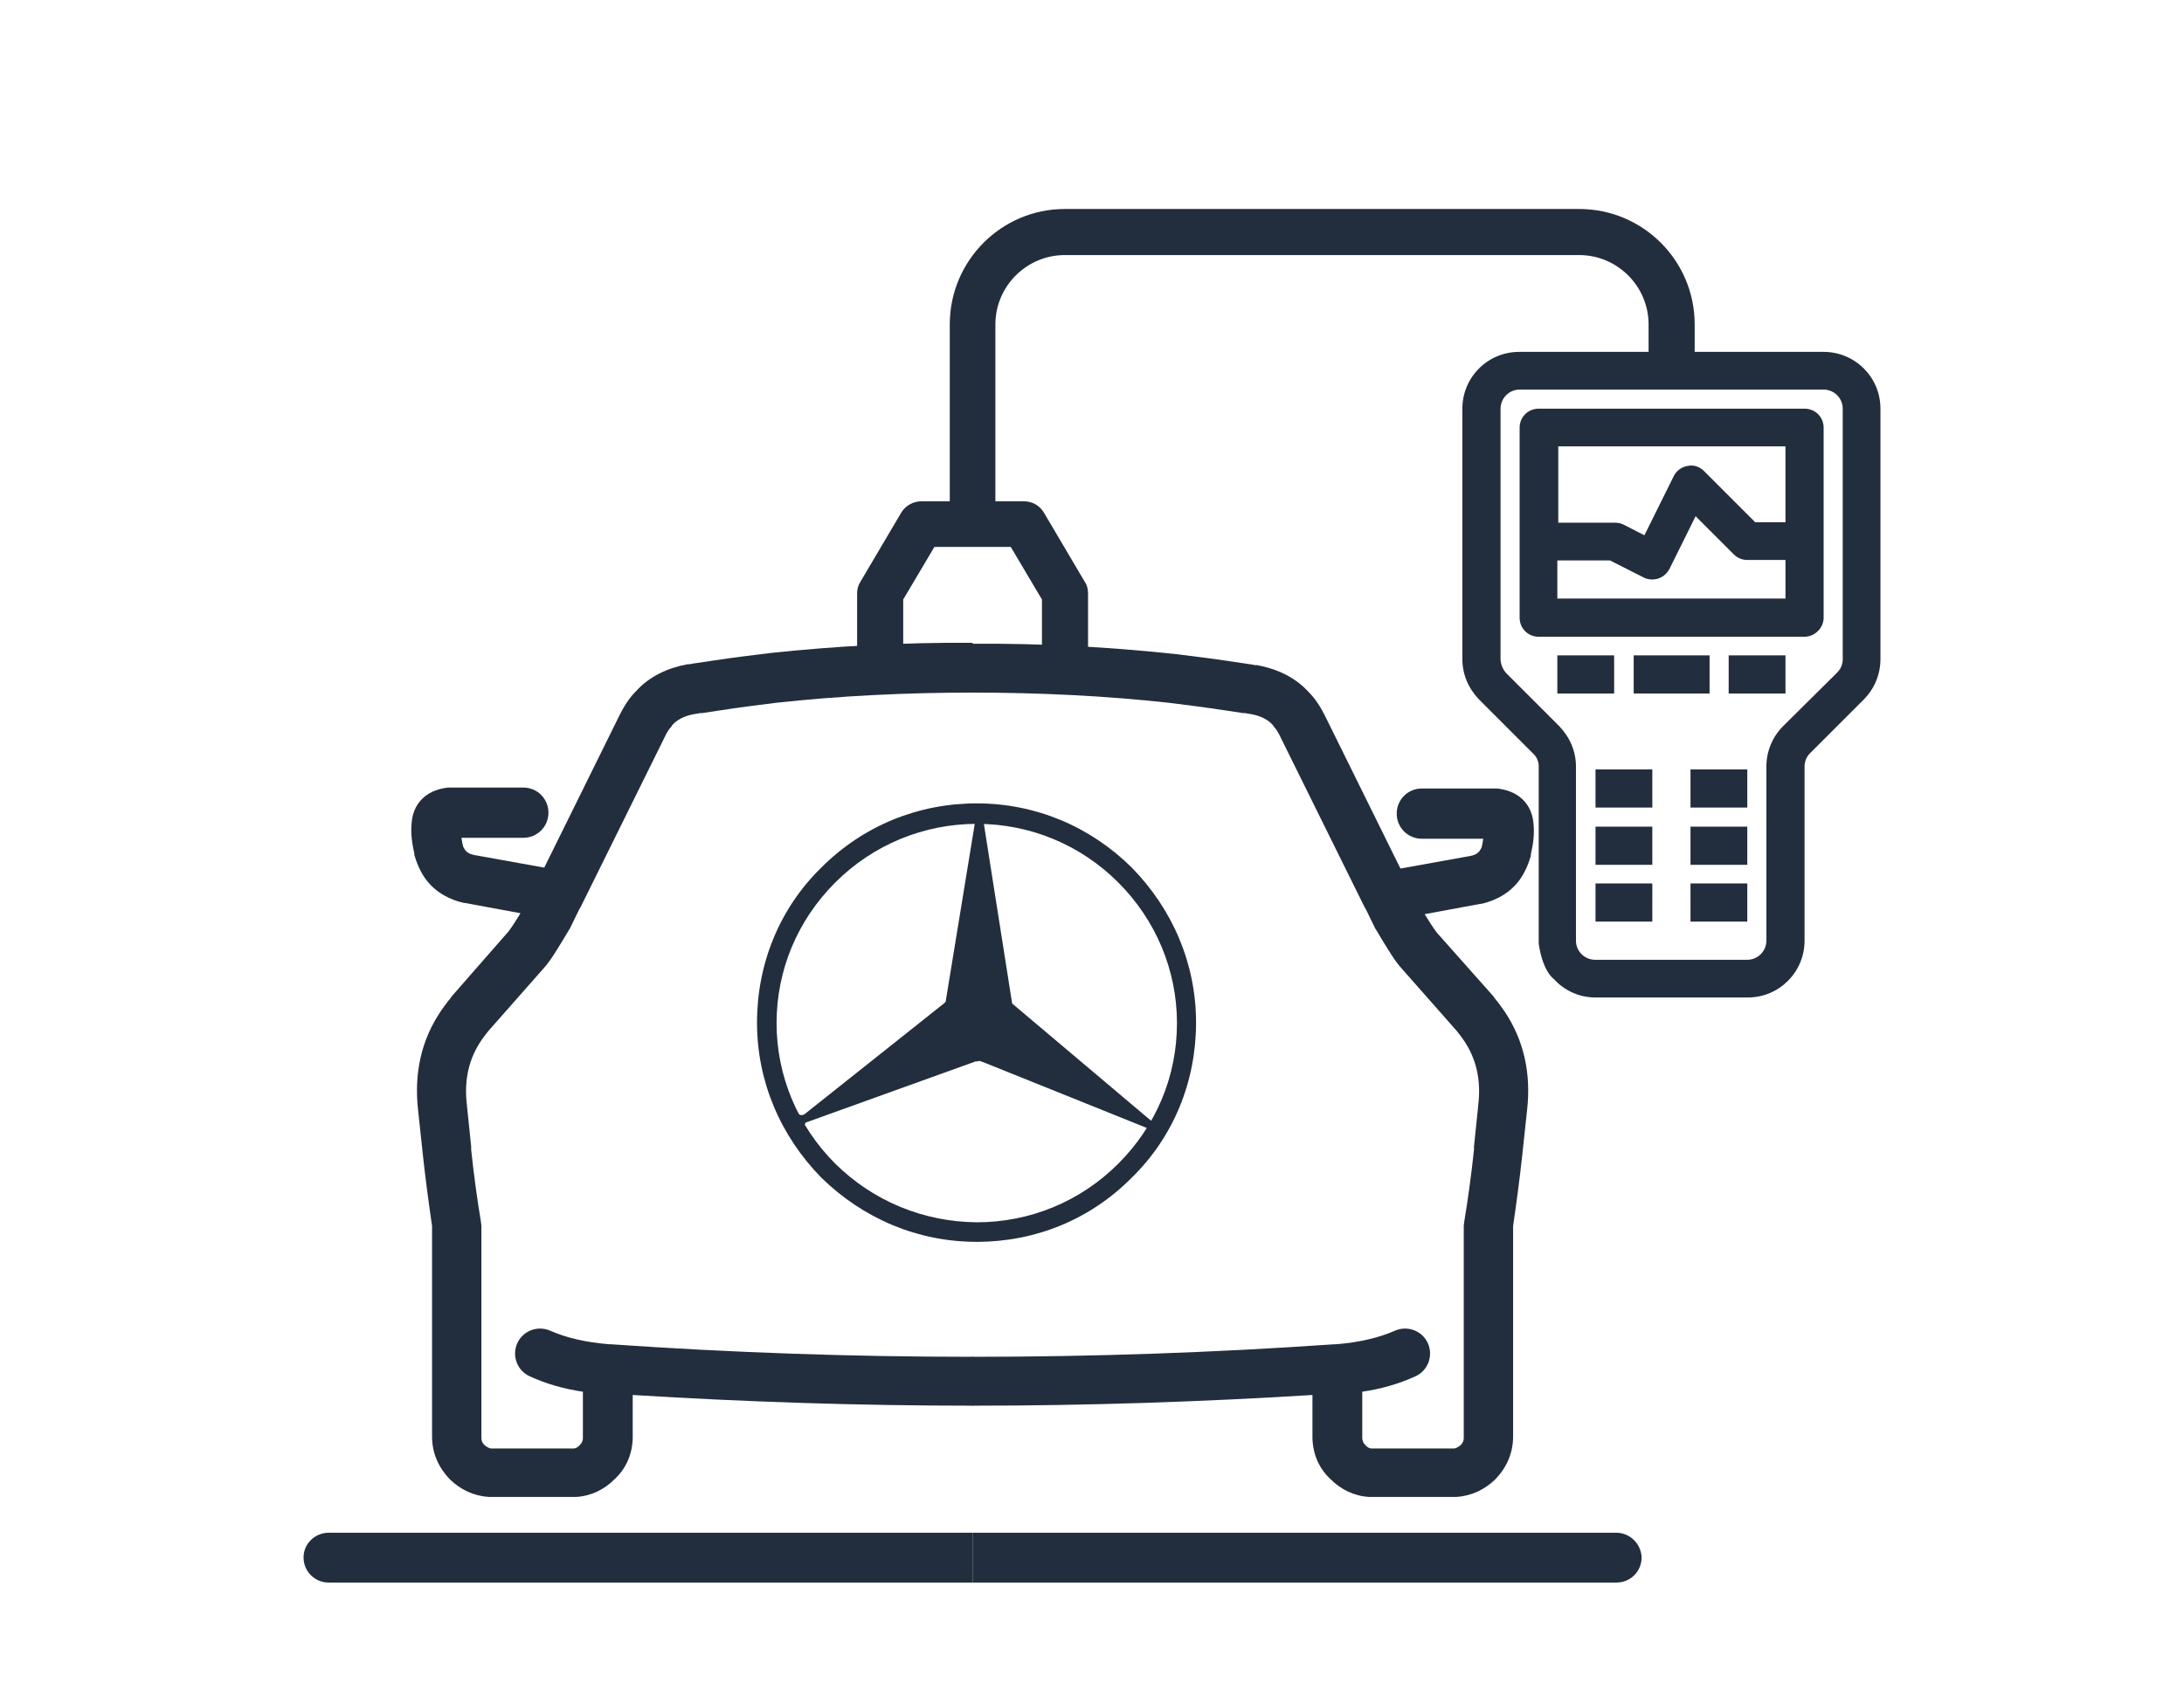 <?xml version="1.0" encoding="UTF-8"?>
<!-- Generator: Adobe Illustrator 23.1.0, SVG Export Plug-In . SVG Version: 6.00 Build 0)  -->
<svg xmlns:svg="http://www.w3.org/2000/svg" xmlns="http://www.w3.org/2000/svg" xmlns:xlink="http://www.w3.org/1999/xlink" version="1.1" id="svg1365" x="0px" y="0px" viewBox="0 0 469.1 363" xml:space="preserve">
<g>
	<g>
		<g>
			<path fill-rule="evenodd" fill="#222E3D" d="M209.8,172.6c-12.6,0-24.4,4.8-33.4,13.8c-9,8.8-13.8,20.7-13.8,33.3     c0,12.6,5,24.3,13.8,33.3c9,8.8,20.7,13.8,33.4,13.8c12.6,0,24.4-4.8,33.3-13.8c9-8.8,13.8-20.7,13.8-33.3     c0-12.6-5-24.3-13.8-33.3C234.2,177.6,222.5,172.6,209.8,172.6L209.8,172.6z M179.4,250c-8.1-8.1-12.6-18.9-12.6-30.2     c0-11.4,4.5-22.1,12.6-30.2c8.1-8.1,19-12.6,30.4-12.6c11.5,0,22.3,4.5,30.4,12.6c8.1,8.1,12.6,18.9,12.6,30.2     c0,11.5-4.5,22.1-12.6,30.2c-8.1,8.1-18.9,12.6-30.4,12.6C198.4,262.5,187.6,258.1,179.4,250L179.4,250z"></path>
			<path fill-rule="evenodd" fill="#222E3D" d="M252,200.8c-7.7-17.9-26.4-29.2-46.3-27.5c-14.6,0.8-29.3,10.5-36.7,23.5     c-1.5,2.5-2.7,5.2-3.5,8.1c-5.4,16.6-0.1,34.8,11.1,46.8l2.2,1.7c-8-8.1-13.1-19-14-29.5c-0.8-9.4,1.3-18.5,5.8-26.3     c4.2-7.4,10.5-13.6,18.4-17.7c12.6-7.1,31.6-6.5,43.7,1.3c6.9,4,13.1,10.3,16.8,17.1c2.3,4.2,4.7,9.2,5.8,16     C254.8,208.7,253.9,205.2,252,200.8L252,200.8z"></path>
			<path fill-rule="evenodd" fill="#222E3D" d="M253.3,223c0.6-9.2-1.6-18.9-6.1-26c-1.8-2.7-4.7-6.4-6.9-9     c10.5,9.6,15,22.1,14.9,35.6c-1.1,17.4-14.5,34-31.2,39c-17.1,5.3-35.6,0.5-47.1-12.7c-2.2-2.4-3.4-4-5.4-7.4     c-0.6-0.8,0.1-1.5,0.6-0.8c9,15,26.1,23.4,44.2,21.1c12.3-1.8,23.7-9.2,30.7-20.1c1.1,0.1,1.5-0.6,0.8-1.3     C251.1,236,252.9,229.6,253.3,223L253.3,223z"></path>
			<path fill-rule="evenodd" fill="#222E3D" d="M170.1,239.7c-1.6-4.1-4.1-8.8-4.4-18.3c1,9,3.6,14.9,5.6,18.6     C171.8,240.9,170.9,241.6,170.1,239.7z"></path>
			<path fill-rule="evenodd" fill="#222E3D" d="M210.2,227.8l35.8,14.4c0.6,0.2,1.7,1,2.2,0.2c0.4-0.5,0.4-0.6-0.6-1.5l-0.1,0.1     l-30.1-25.4l-6.2-39.4c-0.2-0.8-0.4-1.1-1-1.1c-0.6,0-0.6,0.8-0.7,1.1l-6.4,39.1l-30.2,24c-0.5,0.4-1.3,0.5-2.1-0.7l0.8,2.2     l1.6,2.1c-0.2-0.4-0.4-0.7-0.4-1.1l0.2-0.6L210.2,227.8z"></path>
			<path fill-rule="evenodd" fill="#222E3D" d="M246.7,241.7l-35.6-21.2v7.6l-0.7-0.2l-0.7,0.2v-7.9l-37.1,20.2l32.4-23.4l-2.1-1.5     l0.4-0.4l0.1-0.6v-0.1l1.9,1.3l4.2-39.4c0.1-0.7,0.4-1.2,0.8-1.2c0.6,0,0.7,0.8,0.7,1.3l0.4,41.9l5.8-3.4l0.1,0.8l0.6,0.5     l-1.9,1.2c0,0,30.1,22.6,31.1,23.5C248,241.6,247,242.1,246.7,241.7L246.7,241.7z M208.9,219.7l-1.8-1.2l-8.7,6.7L208.9,219.7z      M213.6,218.9l-1.6,1l34.1,21.3L213.6,218.9L213.6,218.9z M207.1,217.2l2.3,1.5l1-42.7L207.1,217.2z"></path>
		</g>
	</g>
	<g>
		<g>
			<path fill="#222E3D" d="M347.2,329.3H208.9V340h138.3c3,0,5.4-2.4,5.4-5.4C352.5,331.7,350.1,329.3,347.2,329.3z"></path>
			<path fill="#222E3D" d="M208.9,148.8c14.5,0,28.6,0.7,42.3,2.2c4,0.5,7.9,1,11.8,1.6l0,0c1.3,0.2,2.6,0.4,4,0.6     c0.1,0,0.2,0,0.3,0c0.2,0,0.3,0,0.6,0.1l0,0c0.2,0,0.4,0.1,0.7,0.1c2.3,0.4,3.9,1.3,4.9,2.5c0,0,0,0,0,0.1     c0.6,0.6,1.1,1.4,1.6,2.5l0,0l18,36.4c0.1,0.2,0.2,0.3,0.3,0.5l2,4.1c0.1,0.1,0.1,0.2,0.2,0.3c2.2,3.7,4,6.7,5.4,8.2l11.9,13.5     c0.5,0.6,1,1.3,1.5,2l0,0c2.6,3.8,3.8,8.4,3.1,14c0,0,0,0,0,0.1c-0.3,3-0.6,5.9-0.9,8.7c0,0.2,0,0.4,0,0.6v0.1     c-0.6,5.6-1.3,10.7-2.1,15.5c0,0.3-0.1,0.6-0.1,0.8v45.6c0,0.7-0.2,1.1-0.7,1.6c-0.5,0.4-0.9,0.6-1.3,0.7h-17.8     c-0.4,0-0.8-0.2-1.2-0.6c0,0-0.1-0.1-0.1-0.1c-0.5-0.5-0.6-0.8-0.7-1.4v-10.1c4.1-0.6,7.9-1.7,11.4-3.3c2.7-1.2,3.9-4.4,2.7-7.1     c-1.2-2.7-4.4-3.9-7.1-2.7c-3.4,1.5-7.6,2.5-12.6,2.9c-0.1,0-0.2,0-0.3,0c-25.9,1.8-51.8,2.7-77.8,2.7c0,0,0,0-0.1,0V302     c0,0,0,0,0.1,0c24.4,0,48.7-0.8,73-2.3v9.2c0,0,0,0.1,0,0.1c0.1,3.4,1.4,6.5,3.9,8.8c2.2,2.2,5,3.6,8.2,3.8c0.1,0,0.2,0,0.3,0     h18.2c0.1,0,0.2,0,0.3,0c3.3-0.2,6.1-1.6,8.3-3.7l0,0c0,0,0,0,0.1-0.1c2.4-2.5,3.8-5.6,3.8-9.2v-45.2c0.7-4.8,1.4-10,2-15.5     c0-0.4,0.1-0.7,0.1-1c0.3-2.7,0.6-5.5,0.9-8.4c0.9-7.9-0.7-15.1-4.9-21.3c-0.7-1-1.4-2-2.2-2.9c0,0,0,0,0-0.1L309,200.8     c0,0,0-0.1-0.1-0.1c-0.4-0.4-1.3-1.7-2.9-4.3l11.9-2.2c0.1,0,0.1,0,0.2,0c4-0.9,7.4-3.1,9.3-6.8c0.6-1.1,1-2.2,1.3-3.2     c0.1-0.2,0.1-0.4,0.1-0.6c0.5-2.2,0.8-4.3,0.6-6.4c-0.1-1.8-0.7-3.9-2.4-5.5c-1.7-1.6-3.8-2.1-5.4-2.3c-0.1,0-0.3,0-0.4,0h-15.8     c-3,0-5.4,2.4-5.4,5.4c0,3,2.4,5.4,5.4,5.4h13.2c-0.1,0.3-0.1,0.7-0.2,1.1c0,0.1-0.1,0.3-0.1,0.5c0,0,0,0,0,0     c-0.1,0.3-0.1,0.4-0.2,0.5c0,0.1-0.1,0.1-0.1,0.2c-0.3,0.5-0.7,1.1-2.2,1.4l-15,2.7l-16.2-32.8c0,0,0,0,0,0     c-0.9-1.8-2-3.6-3.5-5.1c-2.9-3.2-6.8-5-11.1-5.8c-0.1,0-0.2,0-0.3,0c-0.2,0-0.3,0-0.6-0.1l0,0c-0.2,0-0.4-0.1-0.7-0.1     c-1.3-0.2-2.7-0.4-4-0.6c-4-0.6-8-1.1-12.1-1.6c0,0,0,0,0,0c-14.1-1.5-28.6-2.3-43.5-2.2V148.8z"></path>
		</g>
		<g>
			<path fill="#222E3D" d="M70.6,329.3h138.3V340H70.6c-3,0-5.4-2.4-5.4-5.4C65.2,331.7,67.6,329.3,70.6,329.3z"></path>
			<path fill="#222E3D" d="M208.9,148.8c-14.5,0-28.6,0.7-42.3,2.2c-4,0.5-7.9,1-11.8,1.6l0,0c-1.3,0.2-2.6,0.4-4,0.6     c-0.1,0-0.2,0-0.3,0c-0.2,0-0.3,0-0.6,0.1l0,0c-0.2,0-0.4,0.1-0.7,0.1c-2.3,0.4-3.9,1.3-4.9,2.5c0,0,0,0,0,0.1     c-0.6,0.6-1.1,1.4-1.6,2.5l0,0l-18,36.4c-0.1,0.2-0.2,0.3-0.3,0.5l-2,4.1c-0.1,0.1-0.1,0.2-0.2,0.3c-2.2,3.7-4,6.7-5.4,8.2     l-11.9,13.5c-0.5,0.6-1,1.3-1.5,2l0,0c-2.6,3.8-3.8,8.4-3.1,14c0,0,0,0,0,0.1c0.3,3,0.6,5.9,0.9,8.7c0,0.2,0,0.4,0,0.6v0.1     c0.6,5.6,1.3,10.7,2.1,15.5c0,0.3,0.1,0.6,0.1,0.8v45.6c0,0.7,0.2,1.1,0.7,1.6c0.5,0.4,0.9,0.6,1.3,0.7h17.8     c0.4,0,0.8-0.2,1.2-0.6c0,0,0.1-0.1,0.1-0.1c0.5-0.5,0.6-0.8,0.7-1.4v-10.1c-4.1-0.6-7.9-1.7-11.4-3.3c-2.7-1.2-3.9-4.4-2.7-7.1     c1.2-2.7,4.4-3.9,7.1-2.7c3.4,1.5,7.6,2.5,12.6,2.9c0.1,0,0.2,0,0.3,0c25.9,1.8,51.8,2.7,77.8,2.7c0,0,0,0,0.1,0V302     c0,0,0,0-0.1,0c-24.4,0-48.7-0.8-73-2.3v9.2c0,0,0,0.1,0,0.1c-0.1,3.4-1.4,6.5-3.9,8.8c-2.2,2.2-5,3.6-8.2,3.8     c-0.1,0-0.2,0-0.3,0h-18.2c-0.1,0-0.2,0-0.3,0c-3.3-0.2-6.1-1.6-8.3-3.7l0,0c0,0,0,0-0.1-0.1c-2.4-2.5-3.8-5.6-3.8-9.2v-45.2     c-0.7-4.8-1.4-10-2-15.5c0-0.4-0.1-0.7-0.1-1c-0.3-2.7-0.6-5.5-0.9-8.4c-0.9-7.9,0.7-15.1,4.9-21.3c0.7-1,1.4-2,2.2-2.9     c0,0,0,0,0-0.1l11.9-13.6c0,0,0-0.1,0.1-0.1c0.4-0.4,1.3-1.7,2.9-4.3l-11.9-2.2c-0.1,0-0.1,0-0.2,0c-4-0.9-7.4-3.1-9.3-6.8     c-0.6-1.1-1-2.2-1.3-3.2c-0.1-0.2-0.1-0.4-0.1-0.6c-0.5-2.2-0.8-4.3-0.6-6.4c0.1-1.8,0.7-3.9,2.4-5.5c1.7-1.6,3.8-2.1,5.4-2.3     c0.1,0,0.3,0,0.4,0h15.8c3,0,5.4,2.4,5.4,5.4c0,3-2.4,5.4-5.4,5.4H99.1c0.1,0.3,0.1,0.7,0.2,1.1c0,0.1,0.1,0.3,0.1,0.5     c0,0,0,0,0,0c0.1,0.3,0.1,0.4,0.2,0.5c0,0.1,0.1,0.1,0.1,0.2c0.3,0.5,0.7,1.1,2.2,1.4l15,2.7l16.2-32.8c0,0,0,0,0,0     c0.9-1.8,2-3.6,3.5-5.1c2.9-3.2,6.8-5,11.1-5.8c0.1,0,0.2,0,0.3,0c0.2,0,0.3,0,0.6-0.1l0,0c0.2,0,0.4-0.1,0.7-0.1     c1.3-0.2,2.7-0.4,4-0.6c4-0.6,8-1.1,12.1-1.6c0,0,0,0,0,0c14.1-1.5,28.6-2.3,43.5-2.2V148.8z"></path>
		</g>
		<path fill="#222E3D" d="M224.2,110.1c-0.9-1.5-2.5-2.4-4.3-2.4h-6.1v-38c0-8.2,6.7-14.9,14.9-14.9h110.5c8.2,0,14.9,6.7,14.9,14.9    v9.9h0h0h9.9h0h0v-9.9c0-13.7-11.1-24.8-24.8-24.8H228.7C215.1,44.9,204,56,204,69.7v38h-6.1c-1.7,0-3.4,0.9-4.3,2.4l-8.8,14.9    c-0.5,0.8-0.7,1.6-0.7,2.5v19.8h9.9v-18.5l6.7-11.3h16.4l6.7,11.3v18.5h9.9v-19.8c0-0.9-0.2-1.8-0.7-2.5L224.2,110.1z"></path>
		<g>
			<rect x="350.9" y="140.8" fill="#222E3D" width="16.3" height="8.2"></rect>
			<rect x="342.7" y="165.3" fill="#222E3D" width="12.2" height="8.2"></rect>
			<rect x="342.7" y="177.6" fill="#222E3D" width="12.2" height="8.2"></rect>
			<rect x="363.1" y="189.8" fill="#222E3D" width="12.2" height="8.2"></rect>
			<rect x="342.7" y="189.8" fill="#222E3D" width="12.2" height="8.2"></rect>
			<path fill="#222E3D" d="M391.7,132.7V91.9c0-2.3-1.8-4.1-4.1-4.1h-57.1c-2.3,0-4.1,1.8-4.1,4.1v40.8c0,2.3,1.8,4.1,4.1,4.1h57.1     C389.8,136.8,391.7,134.9,391.7,132.7z M334.5,95.9h49v16.3H377l-11-11c-0.9-0.9-2.2-1.4-3.5-1.1c-1.3,0.2-2.4,1-3,2.2l-6.3,12.7     l-4.5-2.3c-0.6-0.3-1.2-0.4-1.8-0.4h-12.2V95.9z M383.5,128.6h-49v-8.2h11.3l7.3,3.7c0.6,0.3,1.2,0.4,1.8,0.4     c1.5,0,2.9-0.8,3.7-2.3l5.6-11.3l8.2,8.2c0.8,0.8,1.8,1.2,2.9,1.2h8.2V128.6z"></path>
			<path fill="#222E3D" d="M330.5,164.6v38.1c0,0,0.6,5.5,3.3,7.7c0.1,0,0.1,0.1,0.2,0.2c2.2,2.3,5.3,3.7,8.7,3.7h32.7     c6.8,0,12.2-5.5,12.2-12.2v-37.4c0-1.1,0.4-2.1,1.2-2.9l11.5-11.5c2.3-2.3,3.6-5.4,3.6-8.7V87.8c0-6.8-5.5-12.2-12.2-12.2h-28.6     h0h-8.2h0h-28.6c-6.8,0-12.2,5.5-12.2,12.2v53.8c0,3.3,1.3,6.3,3.6,8.7l11.5,11.5C330,162.5,330.5,163.5,330.5,164.6z      M322.3,141.5V87.8c0-2.2,1.8-4.1,4.1-4.1h65.3c2.2,0,4.1,1.8,4.1,4.1v53.8c0,1.1-0.4,2.1-1.2,2.9L383,156     c-2.3,2.3-3.6,5.4-3.6,8.7v37.4c0,2.2-1.8,4.1-4.1,4.1h-32.7c-2.2,0-4.1-1.8-4.1-4.1v-37.4c0-3.3-1.3-6.3-3.6-8.7l-11.5-11.5     C322.7,143.6,322.3,142.6,322.3,141.5z"></path>
			<rect x="334.5" y="140.8" fill="#222E3D" width="12.2" height="8.2"></rect>
			<rect x="363.1" y="177.6" fill="#222E3D" width="12.2" height="8.2"></rect>
			<rect x="363.1" y="165.3" fill="#222E3D" width="12.2" height="8.2"></rect>
			<rect x="371.3" y="140.8" fill="#222E3D" width="12.2" height="8.2"></rect>
		</g>
	</g>
</g>
</svg>
